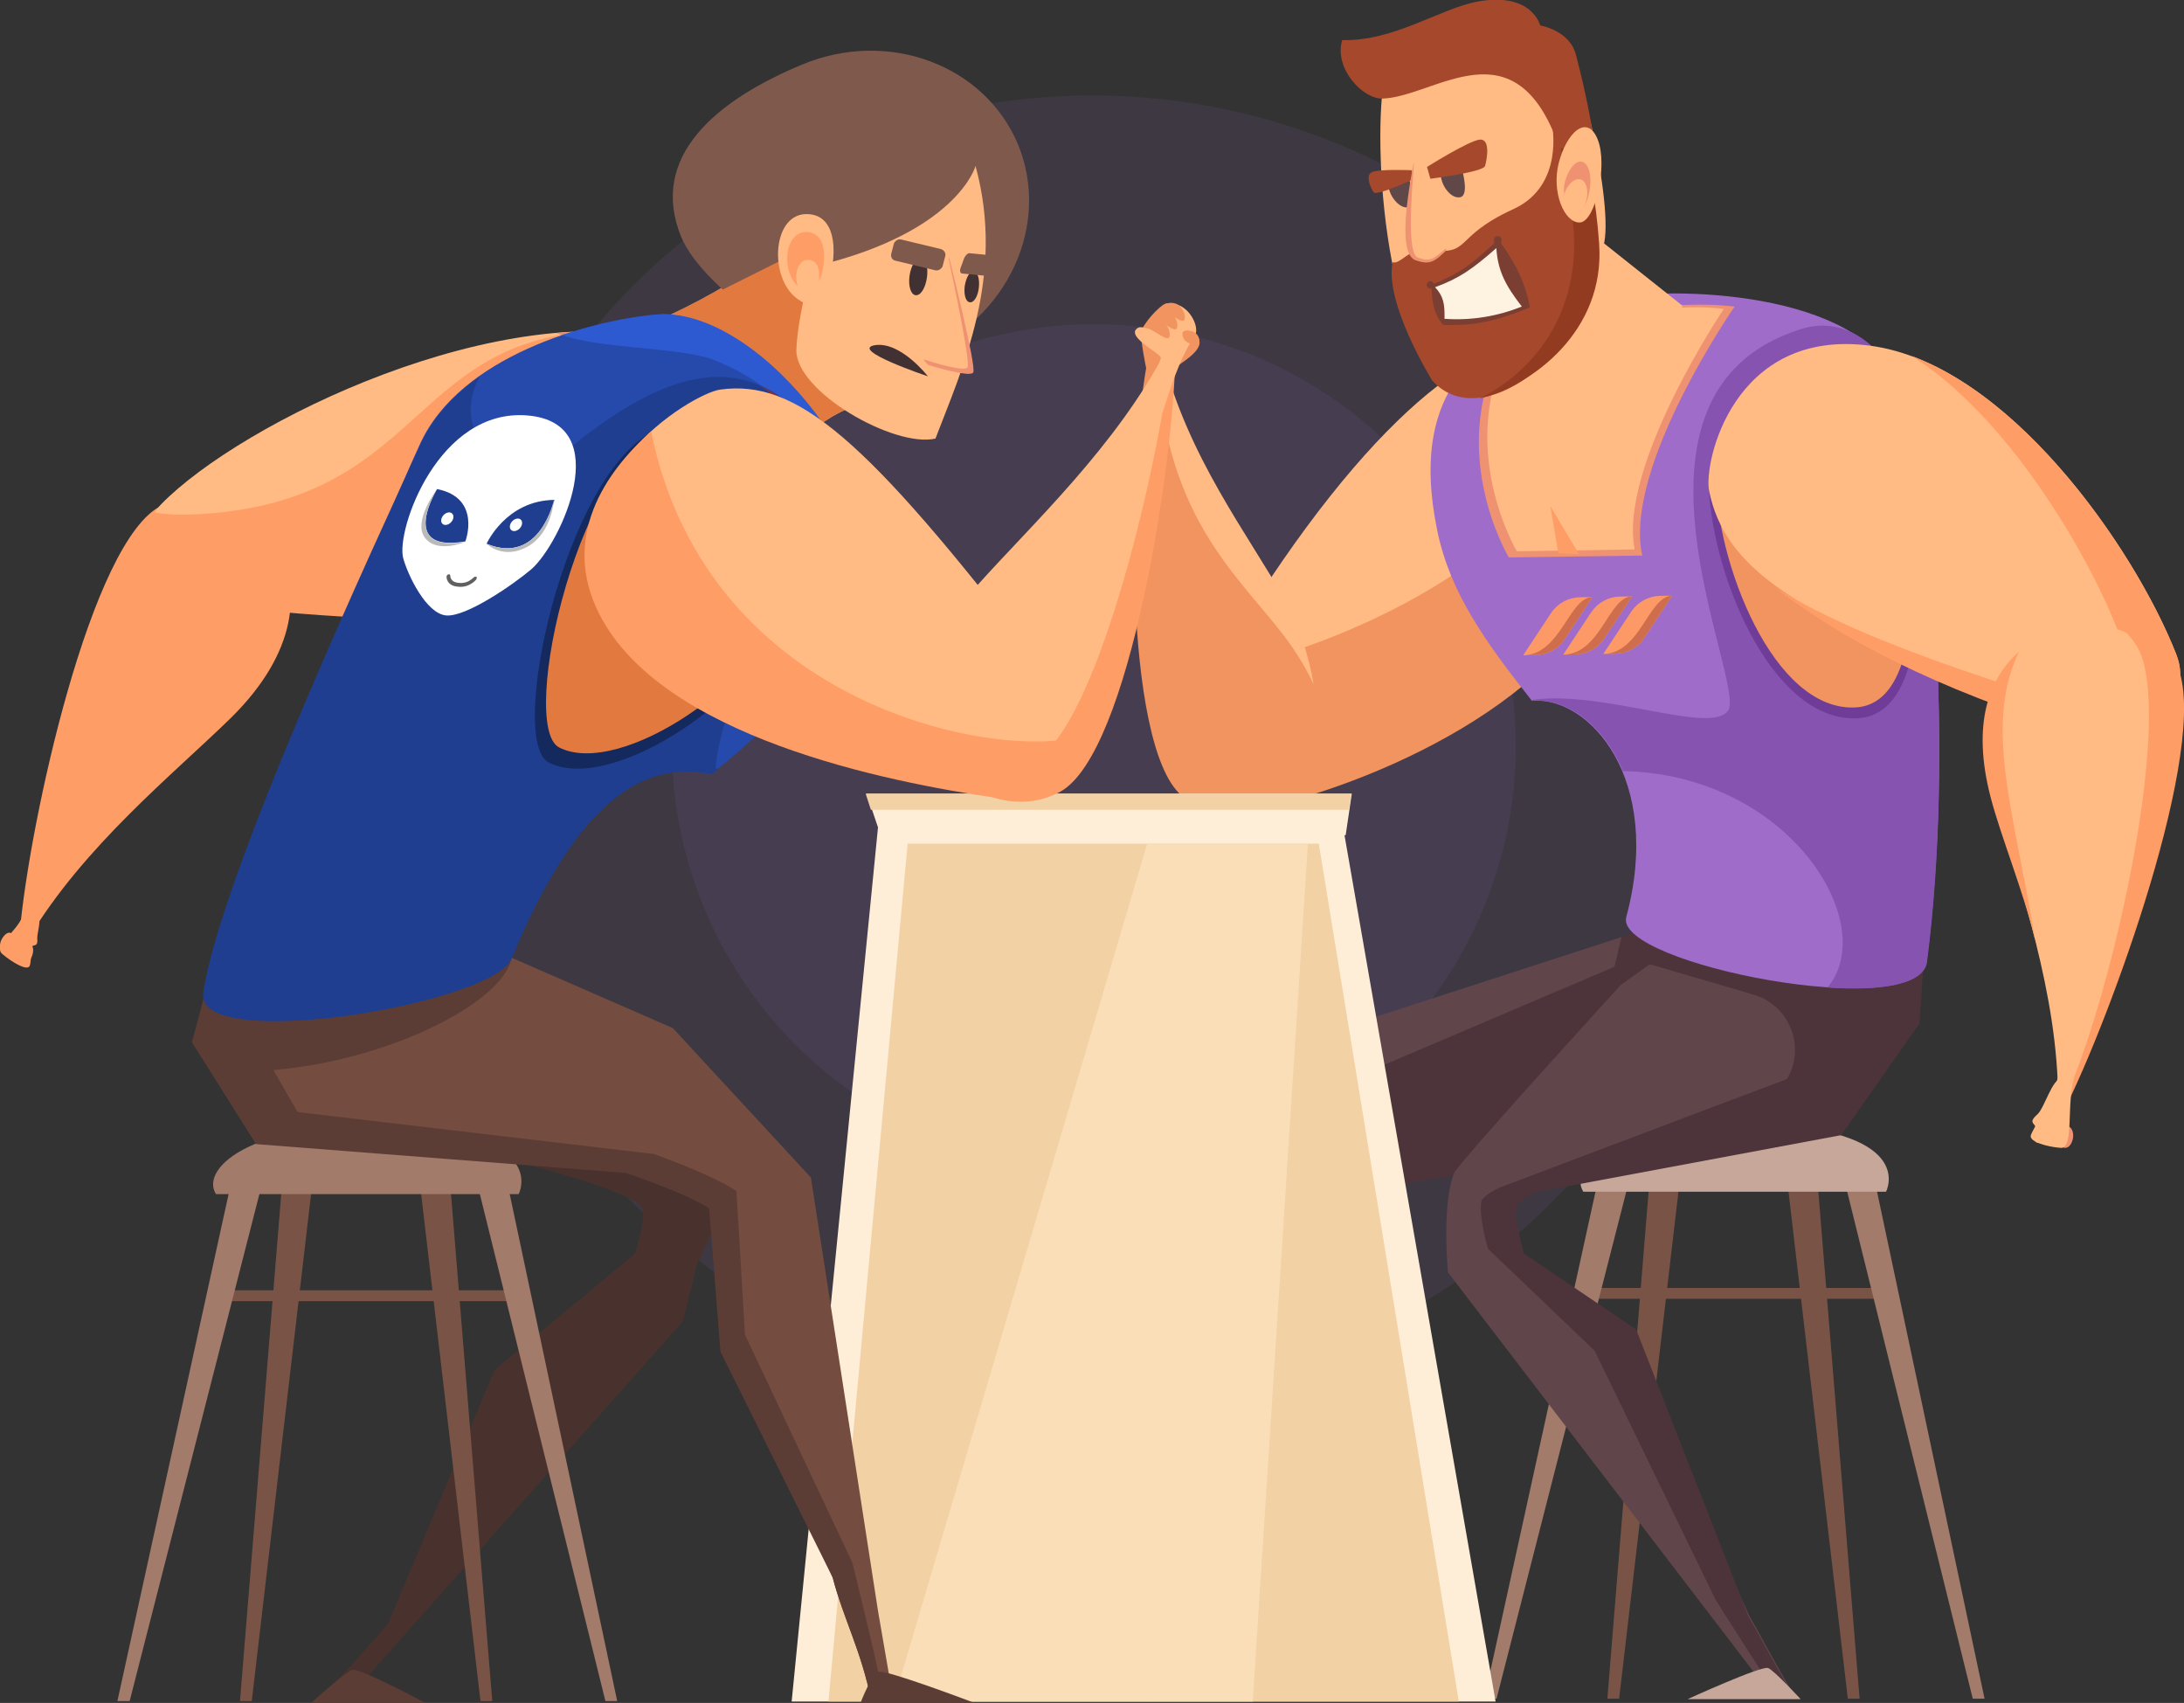 <?xml version="1.0" encoding="utf-8"?>
<!-- Generator: Adobe Illustrator 22.0.1, SVG Export Plug-In . SVG Version: 6.00 Build 0)  -->
<svg version="1.1" id="Слой_1" xmlns="http://www.w3.org/2000/svg" xmlns:xlink="http://www.w3.org/1999/xlink" x="0px" y="0px"
	 viewBox="0 0 463.2 361.1" style="enable-background:new 0 0 463.2 361.1;" xml:space="preserve">
<rect x="0" y="0" width="463.2" height="361.1" fill="#333333" stroke="none"/>
<style type="text/css">
	.st0{opacity:0.1;fill:#9F6CC9;enable-background:new    ;}
	.st1{fill:#F2945F;}
	.st2{fill:#FFBB83;}
	.st3{fill:#FF9D66;}
	.st4{fill:#49322D;}
	.st5{fill:#795345;}
	.st6{fill:#A27B6B;}
	.st7{fill:#C7A79A;}
	.st8{fill:#4C343A;}
	.st9{fill:#60454B;}
	.st10{fill:#FFEED7;}
	.st11{fill:#F2D1A5;}
	.st12{fill:#F9DEB7;}
	.st13{fill:#EF9271;}
	.st14{fill:#744C40;}
	.st15{fill:#5C3D35;}
	.st16{fill:#254AAB;}
	.st17{fill:#1F3E8F;}
	.st18{fill:#9F6CC9;}
	.st19{fill:#8653B0;}
	.st20{fill:#6F3D98;}
	.st21{fill:#14295E;}
	.st22{fill:#E27A40;}
	.st23{fill:#E1B2A8;}
	.st24{fill:#DF9871;}
	.st25{fill:#D05D45;}
	.st26{fill:#853427;}
	.st27{fill:#2D5AD1;}
	.st28{fill:#813139;}
	.st29{fill:#604748;}
	.st30{fill:#A5482B;}
	.st31{fill:#923B20;}
	.st32{fill:#7A3E33;}
	.st33{fill:#FEF3E1;}
	.st34{fill:#FEE3BC;}
	.st35{fill:#FFFFFF;}
	.st36{fill:#BABABA;}
	.st37{fill:#606060;}
	.st38{fill:#80594D;}
	.st39{fill:#423132;}
	.st40{fill:#FD9966;}
	.st41{fill:#CE6E4D;}
</style>
<g id="_x30_2" transform="translate(-1208 -89)">
	<g id="Group_2089_3_">
		<g id="Group_2082_3_" transform="translate(1302 109.248)">
			<circle id="Ellipse_425_3_" class="st0" cx="137.6" cy="137.6" r="137.6"/>
			<circle id="Ellipse_426_3_" class="st0" cx="138" cy="138" r="89.5"/>
		</g>
		<g id="Group_2083_3_">
			<path id="Path_8755_3_" class="st1" d="M1456.2,168c-0.2-0.8,6.5-3.8,6.2-6.5c-0.3-3.5-3.5,0.2-5.5-3.3c-0.5-0.9-0.3-4.1-1.1-4.8
				c-0.8-0.7-4.5,3.1-5.7,5.6c-0.6,1.3,1.6,11.3,3.3,18.8C1454.7,183.6,1457.8,175.6,1456.2,168L1456.2,168z"/>
			<path id="Path_8756_3_" class="st2" d="M1473.3,258.6c23.9-4,62.6-22.7,72.4-50.3s-4.9-46.8-11.1-46.9c-16,0-41.2,21.1-70.7,72.1
				C1459.8,240.7,1457.6,261.2,1473.3,258.6z"/>
			<path id="Path_8757_3_" class="st1" d="M1544.5,170.3c-0.4,3.9-1.3,7.8-2.6,11.5c-9.7,27.3-52.7,45.5-76.7,49.7
				c-0.4,0.7-0.8,1.4-1.3,2.2c-4.1,7.1-8.3,30.1,7.3,27.5c23.9-4,67.6-22.3,77.4-49.9C1553.7,197.7,1552.1,182.6,1544.5,170.3
				L1544.5,170.3z"/>
			<path id="Path_8761_3_" class="st1" d="M1458.5,257.6c-12.2-10.7-11.6-71.2-6.8-93.8l2.1-0.7c5.6,21.9,19,41.1,27.2,55.7
				C1500.2,253.1,1472.6,269.9,1458.5,257.6L1458.5,257.6z"/>
			<path id="Path_8762_3_" class="st2" d="M1481.2,225c2.1,2.9,3.9,5.9,5.4,9.1c-1-6.1-3-12-5.8-17.4c-8.2-14.6-20.9-30.7-26.4-52.7
				l-0.6,6.5C1456.8,201,1472.1,212.5,1481.2,225L1481.2,225z"/>
			<path id="Path_8763_3_" class="st3" d="M1242.3,196.2c-15,7.1-28.1,67.4-30.1,90.4l1.9,1.3c11.8-19.6,30.5-34.6,42.8-46.6
				C1285.5,213.2,1259.5,188,1242.3,196.2z"/>
			<path id="Path_8764_3_" class="st2" d="M1242.2,195.9c16.9-17.3,72.4-44.6,109.4-34.5c28.3,7.8-3.6,33.4-7.1,38.4
				c-9.3,13-24.2,21.5-82.9,15.6C1253.4,214.7,1233.4,205,1242.2,195.9L1242.2,195.9z"/>
			<path id="Path_8765_3_" class="st3" d="M1351.6,161.5c-5.9-1.5-11.9-2.3-18-2.2c-39.1,2.2-36.4,36.8-84.9,38.8
				c-2.7,0.1-5.3,0-7.9-0.4c-7.7,10.5,11.8,19.6,19.6,20.4c58.7,5.9,77.3-0.7,86.6-13.7C1350.5,199.3,1379.9,169.2,1351.6,161.5z"/>
			<path id="Path_8768_3_" class="st4" d="M1355.9,356.9c4.7-9.5,6.7-17.5,4.2-22.5c-12.3-23.8-82.9-53.4-82.9-53.4
				c-15.9,10.1-28.1,47.6-8.7,47.6c29.6,0,74.3,12.3,75.7,16.6c0.4,1.2,0.2,4.4-1.6,9.7l-29.7,24.6l-22.6,53.8
				c-4.5,5.2-9.4,10.6-14.7,16.3h5.8l71.4-80.4L1355.9,356.9L1355.9,356.9z"/>
			<path id="Path_8769_3_" class="st5" d="M1593.5,339.8l8.9,109.4h-2.5l-12.8-109.4H1593.5z"/>
			<path id="Path_8770_3_" class="st5" d="M1557.8,339.8l-8.9,109.4h2.5l12.8-109.4H1557.8z"/>
			<path id="Path_8771_3_" class="st5" d="M1545,364.4h61.2v-2.3H1545V364.4z"/>
			<path id="Path_8772_3_" class="st6" d="M1546.8,339.8l-24,109.4h2.6l28-109.4H1546.8z"/>
			<path id="Path_8773_3_" class="st6" d="M1605.7,339.8l23.2,109.4h-2.5l-27.1-109.4H1605.7z"/>
			<path id="Path_8774_3_" class="st7" d="M1543.8,341.7h64.2c0,0,6.6-12.4-24.5-14.3S1540.2,336,1543.8,341.7L1543.8,341.7z"/>
			<path id="Path_8775_3_" class="st5" d="M1303.5,340.3l8.9,109.4h-2.5l-12.8-109.4H1303.5z"/>
			<path id="Path_8776_3_" class="st5" d="M1267.8,340.3l-8.9,109.4h2.5l12.8-109.4H1267.8z"/>
			<path id="Path_8777_3_" class="st5" d="M1255,364.9h61.2v-2.3H1255V364.9z"/>
			<path id="Path_8778_3_" class="st6" d="M1253.8,342.2h64.2c0,0,6.6-12.4-24.5-14.3C1262.5,326,1250.2,336.5,1253.8,342.2z"/>
			<path id="Path_8779_3_" class="st6" d="M1256.9,340.3l-24,109.4h2.6l28-109.4H1256.9z"/>
			<path id="Path_8780_3_" class="st6" d="M1315.7,340.3l23.2,109.4h-2.5l-27.1-109.4H1315.7z"/>
			<path id="Path_8781_3_" class="st8" d="M1586.3,327.8l8.1-29.5l-16.2-20.3l-81.5,30.1l-29.1,30.2l-16.2,111.5l6.1-0.1
				c1.5-11.2,3.3-21.3,5.1-30.5l21.7-42.3l4.9-32.5c1.5-1,3.2-2,4.9-2.7L1586.3,327.8L1586.3,327.8z"/>
			<path id="Path_8782_3_" class="st9" d="M1470.9,348.2l28.3-32.4l51.2-21.8l1.5-6.3l-56.1,18.2l-28.2,32.4l-16.2,111.5l4.8-0.1
				L1470.9,348.2z"/>
			<path id="Path_8783_3_" class="st10" d="M1375.9,449.8l18.8-190.3h97.3l33.2,190.3H1375.9z"/>
			<path id="Path_8784_3_" class="st11" d="M1383.7,449.8l16.8-181.9h87.2l29.7,181.9H1383.7z"/>
			<path id="Path_8785_3_" class="st12" d="M1397.5,449.8l53.8-181.9h34.1l-11.7,181.9H1397.5z"/>
			<path id="Path_8786_3_" class="st10" d="M1494.7,257.3h-102.9l2.4,7.1l99.2,1.7L1494.7,257.3z"/>
			<path id="Path_8787_3_" class="st11" d="M1494.1,260.7l0.5-3.4h-103l1.1,3.4H1494.1z"/>
			<path id="Path_8788_3_" class="st13" d="M1368.3,195.7c0,0,11.1-25,34.5-22.3c7,0.8,6.6-10.8,3-22.3
				c-4.2-13.6-12.8-27.2-19.4-20.7c-31.6,31.3-60.9,32.4-60.9,32.4S1336.5,190.4,1368.3,195.7L1368.3,195.7z"/>
			<path id="Path_8789_3_" class="st14" d="M1394.2,430.5l-14.2-91.7v-0.1l0,0l0,0l0,0l-29.3-31.7l-58.2-25.4l-34.7,8.2l-6.6,20.6
				l13,19.6l78,5.6c6.4,2.2,12.5,5.2,18.1,8.9l2.3,30.3l22,48.7c2.3,8.8,6.1,15.6,8.2,26.2h4.7
				C1397.5,449.7,1396.2,442,1394.2,430.5L1394.2,430.5z"/>
			<path id="Path_8790_3_" class="st15" d="M1388.8,420.4L1366,372l-1.8-30.4c-2.6-1.9-9-4.8-17.5-7.9l-75.6-8.9l-5.1-8.9
				c26.8-2.3,52-16.3,50.5-25.5l-62.2-1.3l-5.6,20.9l13.6,21.6l78.4,6.1c8.5,2.9,15,5.7,17.7,7.5l2.4,30.4l23.8,47.9
				c2.3,8.8,6.1,15.6,8.2,26.2h2.7C1393.6,439.6,1390.8,428.8,1388.8,420.4L1388.8,420.4z"/>
			<path id="Path_8791_3_" class="st9" d="M1534.8,340.2l61.2-13.3l16.3-21.4l2.4-14.6l-19-24.3l-43.9,31.2c0,0-33.1,36.2-35.4,39.9
				c-2.7,6.9-1.3,21.1-1.3,21.1l67.8,88.6h5c-4.2-7.1-6.5-11.7-8.9-15.8l-26.2-57.8l-23.1-18.3c-1.6-5.6-2-9.7-1.7-10.9
				C1528.2,343.8,1532.5,341.3,1534.8,340.2L1534.8,340.2z"/>
			<path id="Path_8792_3_" class="st8" d="M1581.7,272.9l-26,19.9l24.2,7.1c6.5,1.9,10.2,8.7,8.3,15.2c-0.3,1-0.7,1.9-1.2,2.7
				l-60.9,23c-2.3,1.1-3.7,2.2-3.9,2.9c-0.3,1.2-0.2,4.5,1.4,10.1l22.6,21.6l25.5,52.5c2,3.4,8.1,12.6,12.4,19.6h3.6
				c-4.2-7.1-6.5-11.7-8.9-15.8l-23.8-60.8l-23.8-16.1c-1.6-5.6-1.8-8.9-1.4-10.1c0.2-0.8,1.6-1.8,3.9-2.9l64.8-12.1l16.6-23.7
				l1-14.9L1581.7,272.9L1581.7,272.9z"/>
			<path id="Path_8793_3_" class="st16" d="M1256.5,296c3.7-25,31.5-93.2,40.6-112.9c8.5-18.6,35.8-26.1,50-27.4
				c23-2,54.3,40.4,44.2,60.6c-5.8,11.5-17.6,25.1-32.5,36.9c-10.2-2-29.3-4.4-45.5,35.3C1309.3,298.1,1254.6,309,1256.5,296
				L1256.5,296z"/>
			<path id="Path_8794_3_" class="st17" d="M1359.8,252c1-19.9,30.9-65.1,15.3-77.6c-10.2-8.2-24.1-9.2-48.2,11.2
				c-9.5,8-24.5-3.8-17.1-16.8c-5.4,3.8-9.9,8.6-12.6,14.4c-9.1,19.7-42.4,91.3-46.1,116.3c-1.9,13,61.5,2.4,65.4-7.2
				c16.3-39.7,32.2-41.1,42.4-39.1c0.5-0.4,1-0.8,1.5-1.2C1360.1,252,1359.9,252,1359.8,252z"/>
			<path id="Path_8795_3_" class="st18" d="M1616.6,293c5.8-43.8,1.5-103.2-6.6-123.3c-7.6-18.9-47.3-20.2-61.1-17.3
				c-27.4,5.8-42.3,18.7-36.1,49c2.7,13.3,10.3,23.8,20.1,36.2c12.2-1,27.9,16.6,20,45.9C1550.4,293.4,1614.9,306,1616.6,293
				L1616.6,293z"/>
			<path id="Path_8796_3_" class="st13" d="M1528,207.2c0,0-14.3-23.7,0-47.1c0,0,28.5-8.4,47.9-6.1c0,0-23.7,34.1-19.6,52.8
				L1528,207.2L1528,207.2z"/>
			<path id="Path_8797_3_" class="st2" d="M1529.7,205.9c0,0-13.4-22.5-1-44.8c0,0,28.1-8.8,44.9-6.6c0,0-22.4,33.3-18.9,51
				L1529.7,205.9z"/>
			<path id="Path_8798_3_" class="st19" d="M1610,169.7c-3-7.4-10.8-13.9-20.1-10.9c-42.8,13.5-11.3,75.2-15.4,80.9
				c-3.8,5.2-26.1-4.4-41.6-2.3l0.2,0.2c6.9-0.6,14.9,4.8,19.1,14.9c35.2,0.7,54.7,32.3,43.4,45.9c11.2,0.8,20.4-0.6,21.1-5.4
				C1622.4,249.1,1618.1,189.8,1610,169.7L1610,169.7z"/>
			<path id="Path_8799_3_" class="st20" d="M1570.4,190.7c0,18.4,12.9,51.6,31.6,50.6s12.6-47.6,6.5-57.1
				C1602.4,174.7,1570.4,176.4,1570.4,190.7L1570.4,190.7z"/>
			<path id="Path_8800_3_" class="st1" d="M1571.9,190c0,17.8,12.1,50,29.7,49s11.8-46.1,6.1-55.3
				C1601.9,174.5,1571.9,176.2,1571.9,190L1571.9,190z"/>
			<path id="Path_8801_3_" class="st2" d="M1431.1,255.6c14.7-8.4,24-69.3,26.3-91.4l-2-1.1c-10.7,20.6-28.6,37.1-40.2,50.1
				C1388,243.6,1414.2,265.2,1431.1,255.6L1431.1,255.6z"/>
			<path id="Path_8802_3_" class="st21" d="M1324.4,250.7c-9.4-4.7,4.8-67.8,25.7-71.4c10.4-1.8,31.3,16.8,25.7,36.7
				C1370.2,236.2,1337.8,257.5,1324.4,250.7z"/>
			<path id="Path_8803_3_" class="st22" d="M1326.6,247.5c-8.9-4.5,4.6-64.5,24.5-67.9c9.9-1.7,29.8,16,24.5,34.9
				C1370.2,233.7,1339.4,254,1326.6,247.5L1326.6,247.5z"/>
			<path id="Path_8804_3_" class="st23" d="M1382.3,178.7L1382.3,178.7c4.9-3.6,10.8-5.5,16.9-5.5c1.2,0,2.4,0.1,3.5,0.2l0,0
				c-1.2-0.1-2.3-0.2-3.5-0.2C1393.2,173.2,1387.3,175.2,1382.3,178.7z M1346.9,155.8L1346.9,155.8z M1346.9,155.8L1346.9,155.8z
				 M1350.2,155.7L1350.2,155.7c8.5-3.9,16.6-8.8,23.9-14.6l0,0C1366.8,147,1358.8,151.9,1350.2,155.7L1350.2,155.7z"/>
			<path id="Path_8805_3_" class="st24" d="M1326.9,160c-0.3-0.1-0.6-0.3-0.9-0.4c1.1-0.1,2.3-0.2,3.4-0.2c-0.5,0.2-1,0.3-1.6,0.5
				C1327.5,159.9,1327.2,160,1326.9,160L1326.9,160z"/>
			<path id="Path_8806_3_" class="st25" d="M1327.1,160.1c-0.1,0-0.2-0.1-0.2-0.1c0.3-0.1,0.6-0.1,0.9-0.1
				C1327.6,160,1327.3,160,1327.1,160.1z"/>
			<path id="Path_8807_3_" class="st26" d="M1374.2,141.2L1374.2,141.2c3.7-2.9,7.3-6,10.7-9.3
				C1381.5,135.1,1377.9,138.2,1374.2,141.2L1374.2,141.2z M1384.9,131.8l0.1-0.1C1385,131.7,1385,131.8,1384.9,131.8z
				 M1385.1,131.6L1385.1,131.6L1385.1,131.6z M1385.3,131.5L1385.3,131.5C1385.4,131.4,1385.3,131.4,1385.3,131.5L1385.3,131.5z
				 M1385.5,131.3l0.1-0.1C1385.6,131.2,1385.5,131.2,1385.5,131.3L1385.5,131.3z M1385.7,131L1385.7,131
				C1385.8,131,1385.7,131,1385.7,131L1385.7,131z M1385.9,130.9C1385.9,130.9,1385.9,130.8,1385.9,130.9
				C1385.9,130.8,1385.9,130.9,1385.9,130.9L1385.9,130.9z M1386.1,130.7L1386.1,130.7L1386.1,130.7z M1386.3,130.5L1386.3,130.5
				L1386.3,130.5z M1386.5,130.3l0.1-0.1L1386.5,130.3z"/>
			<path id="Path_8808_3_" class="st22" d="M1382.3,178.7c-8.6-12.2-21.1-22.1-32.1-23c8.5-3.9,16.6-8.8,23.9-14.6
				c3.7-2.9,7.3-6,10.7-9.3l0,0l0.1-0.1c0,0,0,0,0.1-0.1l0.1-0.1l0.1-0.1l0.1-0.1l0.1-0.1l0.1-0.1l0.1-0.1c0,0,0,0,0.1-0.1l0.1-0.1
				l0.1-0.1l0.1-0.1l0.1-0.1l0.1-0.1l0.1-0.1c0.1-0.1,0.1-0.1,0.2-0.2l0,0l0.1-0.1c0.3-0.3,0.6-0.6,1-0.8l14.9,20l5.7,18.8
				c-0.1,0.5-0.2,1-0.3,1.4l-4.4,3.8l0,0c-0.1,0-0.1,0-0.2,0s-0.1,0-0.2,0s-0.1,0-0.2,0l0,0c-1.2-0.1-2.4-0.2-3.5-0.2
				C1393.2,173.2,1387.3,175.2,1382.3,178.7L1382.3,178.7z"/>
			<path id="Path_8809_3_" class="st27" d="M1385.4,188.8c-2-3.4-4.3-6.7-6.9-9.7c-0.7-1.9-1.9-3.5-3.4-4.8
				c-1.7-1.4-3.6-2.6-5.6-3.5c-3.3-2.4-6.9-4.3-10.7-5.7c-7.4-2.5-24.2-2.2-31.6-5.1l0.7-0.2c0.5-0.2,1-0.3,1.6-0.5h0.1
				c5.7-1.8,11.5-3,17.4-3.6l0,0h0.1l0,0h0.1c0.4,0,0.9-0.1,1.4-0.1c0.6,0,1.1,0,1.7,0.1c0,0,0,0,0.1,0l0,0
				c11.1,0.9,23.5,10.8,32.1,23l0,0l0,0c1.9,2.7,3.6,5.5,5.1,8.3L1385.4,188.8L1385.4,188.8z"/>
			<path id="Path_8810_3_" class="st28" d="M1378.5,179.2c-2.7-3.1-5.8-5.9-9.1-8.3c2,0.9,3.9,2.1,5.6,3.5
				C1376.6,175.6,1377.8,177.3,1378.5,179.2L1378.5,179.2z"/>
			<path id="Path_8813_3_" class="st2" d="M1529.3,176.9c0,0,10.7-15.5-10.5-15.3c-6.1,0.1-5.2-11.3,0-22.6
				c6.4-14,4.1-27.6,9.5-20.3c5.1,6.9,13.6,16.9,13.6,16.9l22.9,18.2C1564.8,153.8,1561.5,177.4,1529.3,176.9L1529.3,176.9z"/>
			<path id="Path_8817_3_" class="st2" d="M1669.5,227.6c-8.9-22.6-35.9-61.5-64.9-65.3s-35.4,24.9-34.1,30.9
				c3.3,15.6,16.7,27.3,72.6,45.4C1651,241.1,1675.3,242.4,1669.5,227.6L1669.5,227.6z"/>
			<path id="Path_8818_3_" class="st3" d="M1669.5,227.6c-8-20.2-30.5-53.6-56-63.1c20.1,12.7,36.9,41.1,43.5,57.8
				c5.4,13.7-16.3,14.3-23.5,11.9c-23.2-7.5-38.7-14.2-49-20.6c10.7,8.3,28.4,19.2,59.2,29.2
				C1651.5,245.4,1675.3,242.4,1669.5,227.6z"/>
			<path id="Path_8827_3_" class="st23" d="M1553.8,147.4L1553.8,147.4L1553.8,147.4z"/>
			<path id="Path_8838_3_" class="st7" d="M1565.9,449.3h24c0,0-5.6-6.1-6.9-6.6C1581.7,442.1,1565.9,449.3,1565.9,449.3z"/>
			<path id="Path_8839_3_" class="st15" d="M1414.7,450.1h-24.2c0,0,2.3-6.1,3.9-6.6S1414.7,450.1,1414.7,450.1L1414.7,450.1z"/>
			<path id="Path_8840_3_" class="st15" d="M1298.2,450.1H1274c0,0,7.1-6.5,8.7-7S1298.2,450.1,1298.2,450.1L1298.2,450.1z"/>
			<path id="Path_8841_3_" class="st3" d="M1456.5,163.7c-3.7,29.2-16.4,79.3-28.8,86.4c-6.8,3.9-15.4,2.5-21.5-2.5
				c5.1,10,17.6,14.4,26.8,9.2c14.7-8.4,23.9-69.6,24.3-92.6L1456.5,163.7z"/>
			<path id="Path_8849_3_" class="st2" d="M1420.2,256.5c-23.7-3.4-70-13.1-83.2-39.1s17.6-45,23.8-45.8c16.2-2.2,30.9,10.4,66.8,57
				C1432.6,235.1,1436.2,258.9,1420.2,256.5L1420.2,256.5z"/>
			<path id="Path_8850_3_" class="st3" d="M1346.1,180.5c-9.8,8.6-19.2,22.6-11,38.7c13.2,26,60.7,35.6,84.4,39
				c5.6,0.8,16.3-8.6,18.3-13.3C1421.7,250.5,1358.2,240.1,1346.1,180.5L1346.1,180.5z"/>
			<path id="Path_8851_3_" class="st3" d="M1538.5,206.3l-1.7-10l6.1,10.2L1538.5,206.3z"/>
			<g id="Group_2031_3_" transform="translate(1492.359 89)">
				<path id="Path_8814_3_" class="st2" d="M22.3,82.7c13-4.9,30.9-22.1,33.4-30.5S50,9.8,46.6,7.7c-3.3-2-32.9-0.8-36.4,5.5
					S7.1,67.2,22.3,82.7L22.3,82.7z"/>
				<path id="Path_8815_3_" class="st29" d="M21.2,37c0.1,2.5,2.3,5.3,4.2,4.8s0.3-5.9,0.3-5.9L21.2,37L21.2,37z"/>
				<path id="Path_8816_3_" class="st29" d="M10.1,39.3c0.2,2.5,2.6,5.2,4.4,4.6s0-5.9,0-5.9L10.1,39.3z"/>
				<path id="Path_8830_3_" class="st30" d="M19.4,80.7C30.7,93.2,55.3,71.8,54,52.9S51.2,23,51.2,23l-6.4,3.4
					c0,0,2.7,12.9-8.1,17.9c-13.6,6.2-8.4,10.1-19,8.6c-2.8-0.4-5.2,3.3-6.7,2.7C9.2,64.3,19.4,80.7,19.4,80.7L19.4,80.7z"/>
				<path id="Path_8831_3_" class="st31" d="M54.8,51.7c-1.3-18.9-6.2-27.8-6.2-27.8L45,25.8c2.5,7.6,4,15.4,4.4,23.3
					c1.1,15.8-6.9,28.8-19.9,35.4C40.6,81.7,56.1,70.2,54.8,51.7L54.8,51.7z"/>
				<path id="Path_8832_3_" class="st30" d="M8.9,20.9C4.8,21.1-1.5,14.6,0.3,8.5c11.1,0.3,20.9-6.8,28.9-8.2
					c11.4-2,13.1,5.1,13.1,5.1s6.3,1,7.6,6.3c2.1,8,3.7,16.1,4.7,24.3l-8.3-4.9C37,4.5,20.1,20.5,8.9,20.9L8.9,20.9z"/>
				<g id="Group_2032_3_" transform="translate(45.798 26.979)">
					<path id="Path_8833_3_" class="st2" d="M0.4,7.7C2.1,1,6.5-2.9,8.7,2.6S8.2,20.1,4.9,20.2S-1.1,13.8,0.4,7.7L0.4,7.7z"/>
					<path id="Path_8834_3_" class="st13" d="M1.8,11.4c1-3.6,3.6-5.7,4.9-2.7S6.3,18,4.4,18S0.9,14.6,1.8,11.4L1.8,11.4z"/>
					<path id="Path_8835_3_" class="st2" d="M1.7,13.9c0.9-2.5,3.3-4,4.4-1.9s-0.3,6.5-2,6.5S0.9,16.1,1.7,13.9L1.7,13.9z"/>
				</g>
				<path id="Path_8836_3_" class="st30" d="M19,37.9c0,0,11.2-1.4,11.6-2.7s1.2-5.8-1.1-5.6s-11.2,5.8-11.2,5.8L19,37.9L19,37.9z"
					/>
				<path id="Path_8837_3_" class="st30" d="M15.2,38.1c0,0-7.6,3.5-8.2,2.7s-1.9-3.6-0.4-4.3s8.5-0.4,8.5-0.4L15.2,38.1z"/>
				<path id="Path_8852_3_" class="st2" d="M22.4,53c-2.5,2.6-4.8,3.3-6.8,1.4c-1.6-3-2.2-8.7,0-20.1C18,39.1,22.4,53,22.4,53z"/>
				<path id="Path_8853_3_" class="st13" d="M16.3,54.6c-2.8-1.1-0.6-20-0.8-20.3c-2.2,11.5-2.7,19.8,0.4,20.9c2.9,1,4,0.4,6.5-2.2
					l-0.1-0.3C19.6,54.9,19,55.6,16.3,54.6L16.3,54.6z"/>
				<path id="Path_8854_3_" class="st32" d="M19.2,60.4c6.1-2.4,8.5-4.3,14.2-9.6c2.7,3.6,5.7,8.4,6.7,14.4
					c-6.8,2.7-11.1,3.9-18.4,3.7C19.4,66.1,19.4,63.4,19.2,60.4L19.2,60.4z"/>
				<path id="Path_8855_3_" class="st33" d="M20,60.9c5.2-1.9,8-3.9,13-8.3c0.3,4.9,2,8,5.4,12.4c-5.2,2.1-10.8,3-16.4,2.6
					C22.1,64.4,21.7,62.7,20,60.9z"/>
				<path id="Path_8856_3_" class="st32" d="M34.1,51c0.1-0.4-0.2-0.9-0.7-0.9c-0.4-0.1-0.9,0.2-0.9,0.7c0,0.1,0,0.2,0,0.3
					c0,0.5,0.3,0.9,0.8,0.9C33.7,51.9,34.1,51.5,34.1,51z"/>
				<path id="Path_8857_3_" class="st32" d="M19.8,60.3c-0.1-0.4-0.5-0.7-0.9-0.7c-0.4,0.1-0.7,0.5-0.7,0.9c0.1,0.4,0.4,0.7,0.8,0.7
					C19.5,61.2,19.8,60.7,19.8,60.3z"/>
			</g>
			<path id="Path_8860_3_" class="st2" d="M1665.9,229.1c9.2,13.8-10.9,72-19.2,93.2l-2.2,0.1c0-22.9-8.3-45.4-12.6-61.9
				C1621.8,221.6,1655.4,213.2,1665.9,229.1L1665.9,229.1z"/>
			<path id="Path_8861_3_" class="st3" d="M1669,228.7c-2.2-3.3-7-5-10.7-6.2c1.1,1,2.1,2.2,2.9,3.5c8.1,13.4-4.6,72.4-15.3,96.2
				l0.9,0.1C1656.8,301.6,1678.1,242.6,1669,228.7L1669,228.7z"/>
			<path id="Path_8862_3_" class="st2" d="M1454.2,165c0.3-0.7-4.5-3.1-3.3-5.4c0.6-1.3,2.9,0.2,5.3-2.9c0.6-0.8-0.9-3.3,0.1-3.3
				c3.8-0.1,6.3,5,5.1,6.8c-1,1.5-3.4,5.1-6.4,15C1453.4,180.8,1451.4,172.1,1454.2,165z"/>
			<path id="Path_8863_3_" class="st2" d="M1448.9,158.9c-1.2,1.5,3.2,4.1,5.7,5.9l0.7-6.4C1451.7,159.8,1450.1,157.4,1448.9,158.9
				L1448.9,158.9z"/>
			<path id="Path_8864_3_" class="st1" d="M1454.6,157.3c-1.1-0.7-2.5-0.5-3.4,0.4c-0.4,0.6,0.7,1.1,2.1,1.9
				c1.3,0.8,2.4,1.5,2.7,0.9C1456.3,159.8,1455.9,158,1454.6,157.3L1454.6,157.3z"/>
			<path id="Path_8865_3_" class="st1" d="M1456.2,155.4c-1.1-0.7-2.5-0.5-3.4,0.4c-0.4,0.6,0.8,1.1,2.1,1.9
				c1.3,0.8,2.4,1.5,2.7,0.9S1457.6,156.1,1456.2,155.4L1456.2,155.4z"/>
			<path id="Path_8866_3_" class="st1" d="M1457.8,153.6c-1.3-0.8-3-0.2-3.4,0.4c-0.4,0.6,0.8,1.1,2.1,1.9s2.4,1.5,2.7,0.9
				C1459.5,156.2,1459.1,154.4,1457.8,153.6z"/>
			<path id="Path_8867_3_" class="st1" d="M1461,159.3c-1-0.3-2-0.4-2.2,0.3c-0.1,1,0.5,1.9,1.5,2.2s1.8,0.6,2,0
				C1462.5,160.7,1462,159.7,1461,159.3L1461,159.3z"/>
			<path id="Path_8868_3_" class="st3" d="M1212.8,283.3c-1.5,3.6-6.3,6.3-4.3,8s5.3,3.7,5.8,2.5s0.3-8.5,2.9-13.1
				C1219.8,276.1,1212.8,283.3,1212.8,283.3z"/>
			<path id="Path_8869_3_" class="st3" d="M1214.8,291.7c0.4-1.1,0.3-2.2-0.4-2.4c-0.6-0.2-1.5,0.6-2,1.7c-0.4,1.1-0.3,2.2,0.4,2.4
				C1213.5,293.6,1214.3,292.9,1214.8,291.7L1214.8,291.7z"/>
			<path id="Path_8870_3_" class="st3" d="M1212.9,290.8c0.4-1.1,0.3-2.2-0.4-2.4c-0.6-0.2-1.5,0.6-2,1.7c-0.4,1.1-0.3,2.2,0.4,2.4
				C1211.5,292.7,1212.4,291.9,1212.9,290.8L1212.9,290.8z"/>
			<path id="Path_8871_3_" class="st3" d="M1210.6,289.2c0.4-1.1,0.3-2.2-0.4-2.4c-0.7-0.2-1.5,0.6-2,1.7c-0.4,1.2-0.3,2.2,0.4,2.4
				S1210.2,290.4,1210.6,289.2L1210.6,289.2z"/>
			<path id="Path_8872_3_" class="st3" d="M1213.3,289.7c1.2,0.2,2.3-0.2,2.3-0.8s-0.9-1.4-2.1-1.6s-2.2,0.2-2.3,0.8
				S1212.1,289.5,1213.3,289.7L1213.3,289.7z"/>
			<path id="Path_8873_3_" class="st3" d="M1212.8,286c0.2,1.2,1.5,3.6,2.2,3.5s1-0.2,0.9-1.4s1.1-4.4,0-5.2
				C1215.3,282.5,1212.6,284.8,1212.8,286L1212.8,286z"/>
			<path id="Path_8874_3_" class="st13" d="M1639.5,328.6c0.4-1.1,1.3-1.8,1.9-1.6c0.7,0.3,1,1.4,0.6,2.6s-1.3,2-2,1.7
				S1639.1,329.8,1639.5,328.6L1639.5,328.6z"/>
			<path id="Path_8875_3_" class="st13" d="M1641.8,329.1c0.4-1.2,1.2-1.9,1.9-1.6s1,1.4,0.7,2.6c-0.4,1.2-1.3,2-2,1.7
				C1641.7,331.6,1641.4,330.3,1641.8,329.1L1641.8,329.1z"/>
			<path id="Path_8876_3_" class="st13" d="M1644.9,329.5c0.3-1.2,1.2-1.9,1.9-1.6s1.1,1.5,0.8,2.7c-0.3,1.3-1.2,2.1-2,1.7
				C1644.9,332,1644.6,330.7,1644.9,329.5z"/>
			<path id="Path_8877_3_" class="st34" d="M1642,329.2c-1.9-0.5-3.1-1.8-2.4-2.7c0.7-0.9,2.7-1,4.4-0.4c1.6,0.6,2.4,1.6,1.9,2.4
				C1645.5,329.4,1643.7,329.7,1642,329.2z"/>
			<path id="Path_8878_3_" class="st2" d="M1645.8,325.3c-1.2,1.2-5.2,3.2-6,2.5s-1.3-1.1,0.3-2.5c1.5-1.3,3.2-7.8,5.2-7.6
				C1646.2,317.9,1646.9,324.2,1645.8,325.3z"/>
			<path id="Path_8879_3_" class="st2" d="M1648.1,316.7c-2,6-0.1,15.9-3,15.7c-2.9-0.2-6.7-1.3-6.4-2.6c0.3-1.3,4.5-7.4,5.6-11.8
				C1645.6,312.9,1648.1,316.7,1648.1,316.7L1648.1,316.7z"/>
			<path id="Path_8880_3_" class="st3" d="M1636.2,227.2c-6.3,5.5-10.1,15.2-6,30.9c2.1,8.1,6.9,19.8,9.4,30.1
				C1635.5,262.4,1628.5,243.1,1636.2,227.2z"/>
			<g>
				<path class="st35" d="M1319.9,177.1c-18.9-1.6-27.9,24.2-26.4,30.2c1,3.7,4.9,11.8,9.1,12.2l0,0l0,0l0,0l0,0
					c4.2,0.4,14.2-6.5,18.1-9.8C1326.9,204.3,1338.8,178.7,1319.9,177.1z M1300.7,192.7c9.5,1.9,6,11.1,6,11.1
					C1292.3,206.3,1300.7,192.7,1300.7,192.7z M1311.2,204.3c0,0,4.1-9.2,14.4-9.3C1325.5,194.9,1322.6,209,1311.2,204.3z"/>
				<path class="st36" d="M1306.7,203.9c0,0-6,2.6-8.6-0.9s2.6-10.3,2.6-10.3S1292.3,206.3,1306.7,203.9z"/>
				
					<ellipse transform="matrix(0.678 -0.735 0.735 0.678 272.672 1021.713)" class="st35" cx="1303.3" cy="199.4" rx="1.5" ry="1.1"/>
				<path class="st36" d="M1311.2,204.3c0,0,3.5,3.5,8.7,0.6s5.6-10,5.6-10S1322.6,209,1311.2,204.3z"/>
				
					<ellipse transform="matrix(0.678 -0.735 0.735 0.678 276.45 1032.793)" class="st35" cx="1317.8" cy="200.7" rx="1.5" ry="1.1"/>
				<path class="st37" d="M1305.1,213.4c-2.4-0.2-2.4-2-2.4-2.1c0-0.2,0.2-0.5,0.4-0.5c0.2-0.1,0.4,0,0.4,0.3c0,0.1,0,1.4,1.9,1.5
					c1.9,0.2,2.9-1.1,3-1.1c0.2-0.2,0.4-0.3,0.6-0.2s0.1,0.4,0,0.6C1308.9,212,1307.5,213.7,1305.1,213.4z"/>
			</g>
			<g>
				<path class="st38" d="M1423.9,119.6c7,17-2.1,36.8-20.3,44.4c-7.2,3-30.5-19.5-30.5-19.5l-11.8,5.9c0,0-6.5-5.6-8.8-11.1
					c-7-17,7.3-29,25.6-36.6C1396.3,95.1,1416.8,102.7,1423.9,119.6z"/>
				<path id="Path_8807" class="st26" d="M1374.2,141.2L1374.2,141.2c3.7-2.9,7.3-6,10.7-9.3
					C1381.5,135.1,1377.9,138.2,1374.2,141.2L1374.2,141.2z M1384.9,131.8l0.1-0.1C1385,131.7,1385,131.8,1384.9,131.8z
					 M1385.1,131.6L1385.1,131.6L1385.1,131.6z M1385.3,131.5L1385.3,131.5C1385.4,131.4,1385.3,131.4,1385.3,131.5L1385.3,131.5z
					 M1385.5,131.3l0.1-0.1C1385.6,131.2,1385.5,131.2,1385.5,131.3L1385.5,131.3z M1385.7,131L1385.7,131
					C1385.8,131,1385.7,131,1385.7,131L1385.7,131z M1385.9,130.9C1385.9,130.9,1385.9,130.8,1385.9,130.9
					C1385.9,130.8,1385.9,130.9,1385.9,130.9L1385.9,130.9z M1386.1,130.7L1386.1,130.7L1386.1,130.7z M1386.3,130.5L1386.3,130.5
					L1386.3,130.5z M1386.5,130.3l0.1-0.1L1386.5,130.3z"/>
				<path id="Path_8811" class="st2" d="M1406.4,182c5.6-14.7,14.9-34.4,8.5-57.8c0,0-18.1-20.2-33.1,15.5c0,0-4.6,14.7-4.9,23.5
					C1376.7,172,1397.6,184,1406.4,182L1406.4,182z"/>
				<path id="Path_8843" class="st2" d="M1404.8,166.3c0,0,8.7,2.7,9.5,1.6s-6-28.5-6-28.5S1403,164.6,1404.8,166.3L1404.8,166.3z"
					/>
				<path id="Path_8844" class="st13" d="M1409.3,143.6c0,0,0,0.1-0.1,0.3c1.5,7,4.6,22,4,23s-7.2-1-9.3-1.7c0.1,0.4,0.8,1,1,1.2
					c0,0,8.7,2.7,9.5,1.6S1409.3,143.6,1409.3,143.6L1409.3,143.6z"/>
				<path class="st38" d="M1414.9,124.2c0,0-3.5,12.9-30.3,20.3c-26.9,7.4-1.9-28.3-1.9-28.3s27.2-1.5,31.1,2.8
					C1417.8,123.3,1414.9,124.2,1414.9,124.2z"/>
				<g>
					<path id="Path_8820" class="st2" d="M1376.9,152.2c-5.9-4.5-5.1-18.2,2.5-17.8s5.4,12.6,3.9,15.4
						C1381.7,152.5,1381.3,155.5,1376.9,152.2z"/>
					<path id="Path_8821" class="st3" d="M1377.5,149.9c-3.9-2.9-3.3-12,1.7-11.7s3.6,8.3,2.6,10.1
						C1380.7,150.1,1380.4,152.1,1377.5,149.9L1377.5,149.9z"/>
					<path id="Path_8822" class="st2" d="M1378.5,151.6c-2.5-1.9-2.1-7.6,1-7.5c3.1,0.2,2.3,5.3,1.6,6.4
						C1380.5,151.8,1380.3,153,1378.5,151.6z"/>
				</g>
				<path class="st39" d="M1404.8,168.8c0,0-5.8-7.5-11.3-6.6C1388.1,163.2,1404.8,168.8,1404.8,168.8z"/>
				<path id="Path_8294" class="st39" d="M1404.6,147.8c0.3-2.2-0.3-4-1.3-4.1s-2.1,1.6-2.4,3.8s0.3,4,1.3,4.1
					C1403.3,151.7,1404.3,150,1404.6,147.8z"/>
				<path id="Path_8295" class="st38" d="M1407.5,141.8l-8.3-2c-0.7-0.2-1.3,0.2-1.6,0.8l-0.6,2.3c-0.1,0.7,0.3,1.3,1,1.4l0,0l8.3,2
					c0.6,0.2,1.3-0.2,1.6-0.8l0.6-2.3C1408.6,142.6,1408.2,142,1407.5,141.8C1407.5,141.9,1407.5,141.9,1407.5,141.8L1407.5,141.8z"
					/>
				<path id="Path_8294_1_" class="st39" d="M1415.6,150c0.2-1.8-0.2-3.3-1.1-3.4s-1.6,1.3-1.9,3.1c-0.2,1.8,0.2,3.3,1.1,3.4
					S1415.4,151.8,1415.6,150z"/>
				<path id="Path_8295_1_" class="st38" d="M1418.9,143.2l-5.2-0.5c-0.4-0.1-0.9,0.4-1.2,1l-0.8,2.2c-0.2,0.6,0,1.1,0.4,1.1l0,0
					l5.2,0.5c0.4,0.1,0.9-0.4,1.2-1l0.8-2.2C1419.5,143.7,1419.3,143.2,1418.9,143.2L1418.9,143.2L1418.9,143.2z"/>
			</g>
		</g>
	</g>
	<g id="Group_2092_3_" transform="matrix(1, -0.017, 0.017, 1, 1530.837, 215.852)">
		<path id="Path_1_3_" class="st40" d="M31.8,0l-6.1,8.9c-1.4,2-3.7,3.2-6.1,3.2H17l6.1-8.9c1.4-2,3.7-3.2,6.1-3.2L31.8,0z"/>
		<path id="Path_2_3_" class="st40" d="M23.3,0l-6.1,8.9c-1.4,2-3.7,3.2-6.1,3.2H8.5l6.1-8.9C16,1.2,18.3,0,20.7,0L23.3,0z"/>
		<path id="Path_3_3_" class="st40" d="M14.9,0L8.8,8.9c-1.4,2-3.7,3.2-6.1,3.2H0l6.1-8.9C7.5,1.2,9.8,0,12.3,0L14.9,0z"/>
		<path id="Path_4_3_" class="st41" d="M31.8,0l-6.1,8.9c-1.4,2-3.7,3.2-6.1,3.2H17C24.9,12.1,26.8,0,31.8,0z"/>
		<path id="Path_5_3_" class="st41" d="M23.3,0l-6.1,8.9c-1.4,2-3.7,3.2-6.1,3.2H8.5C16.5,12.1,18.3,0,23.3,0z"/>
		<path id="Path_6_3_" class="st41" d="M14.9,0L8.8,8.9c-1.4,2-3.7,3.2-6.1,3.2H0C8,12.1,9.9,0,14.9,0z"/>
	</g>
</g>
</svg>
